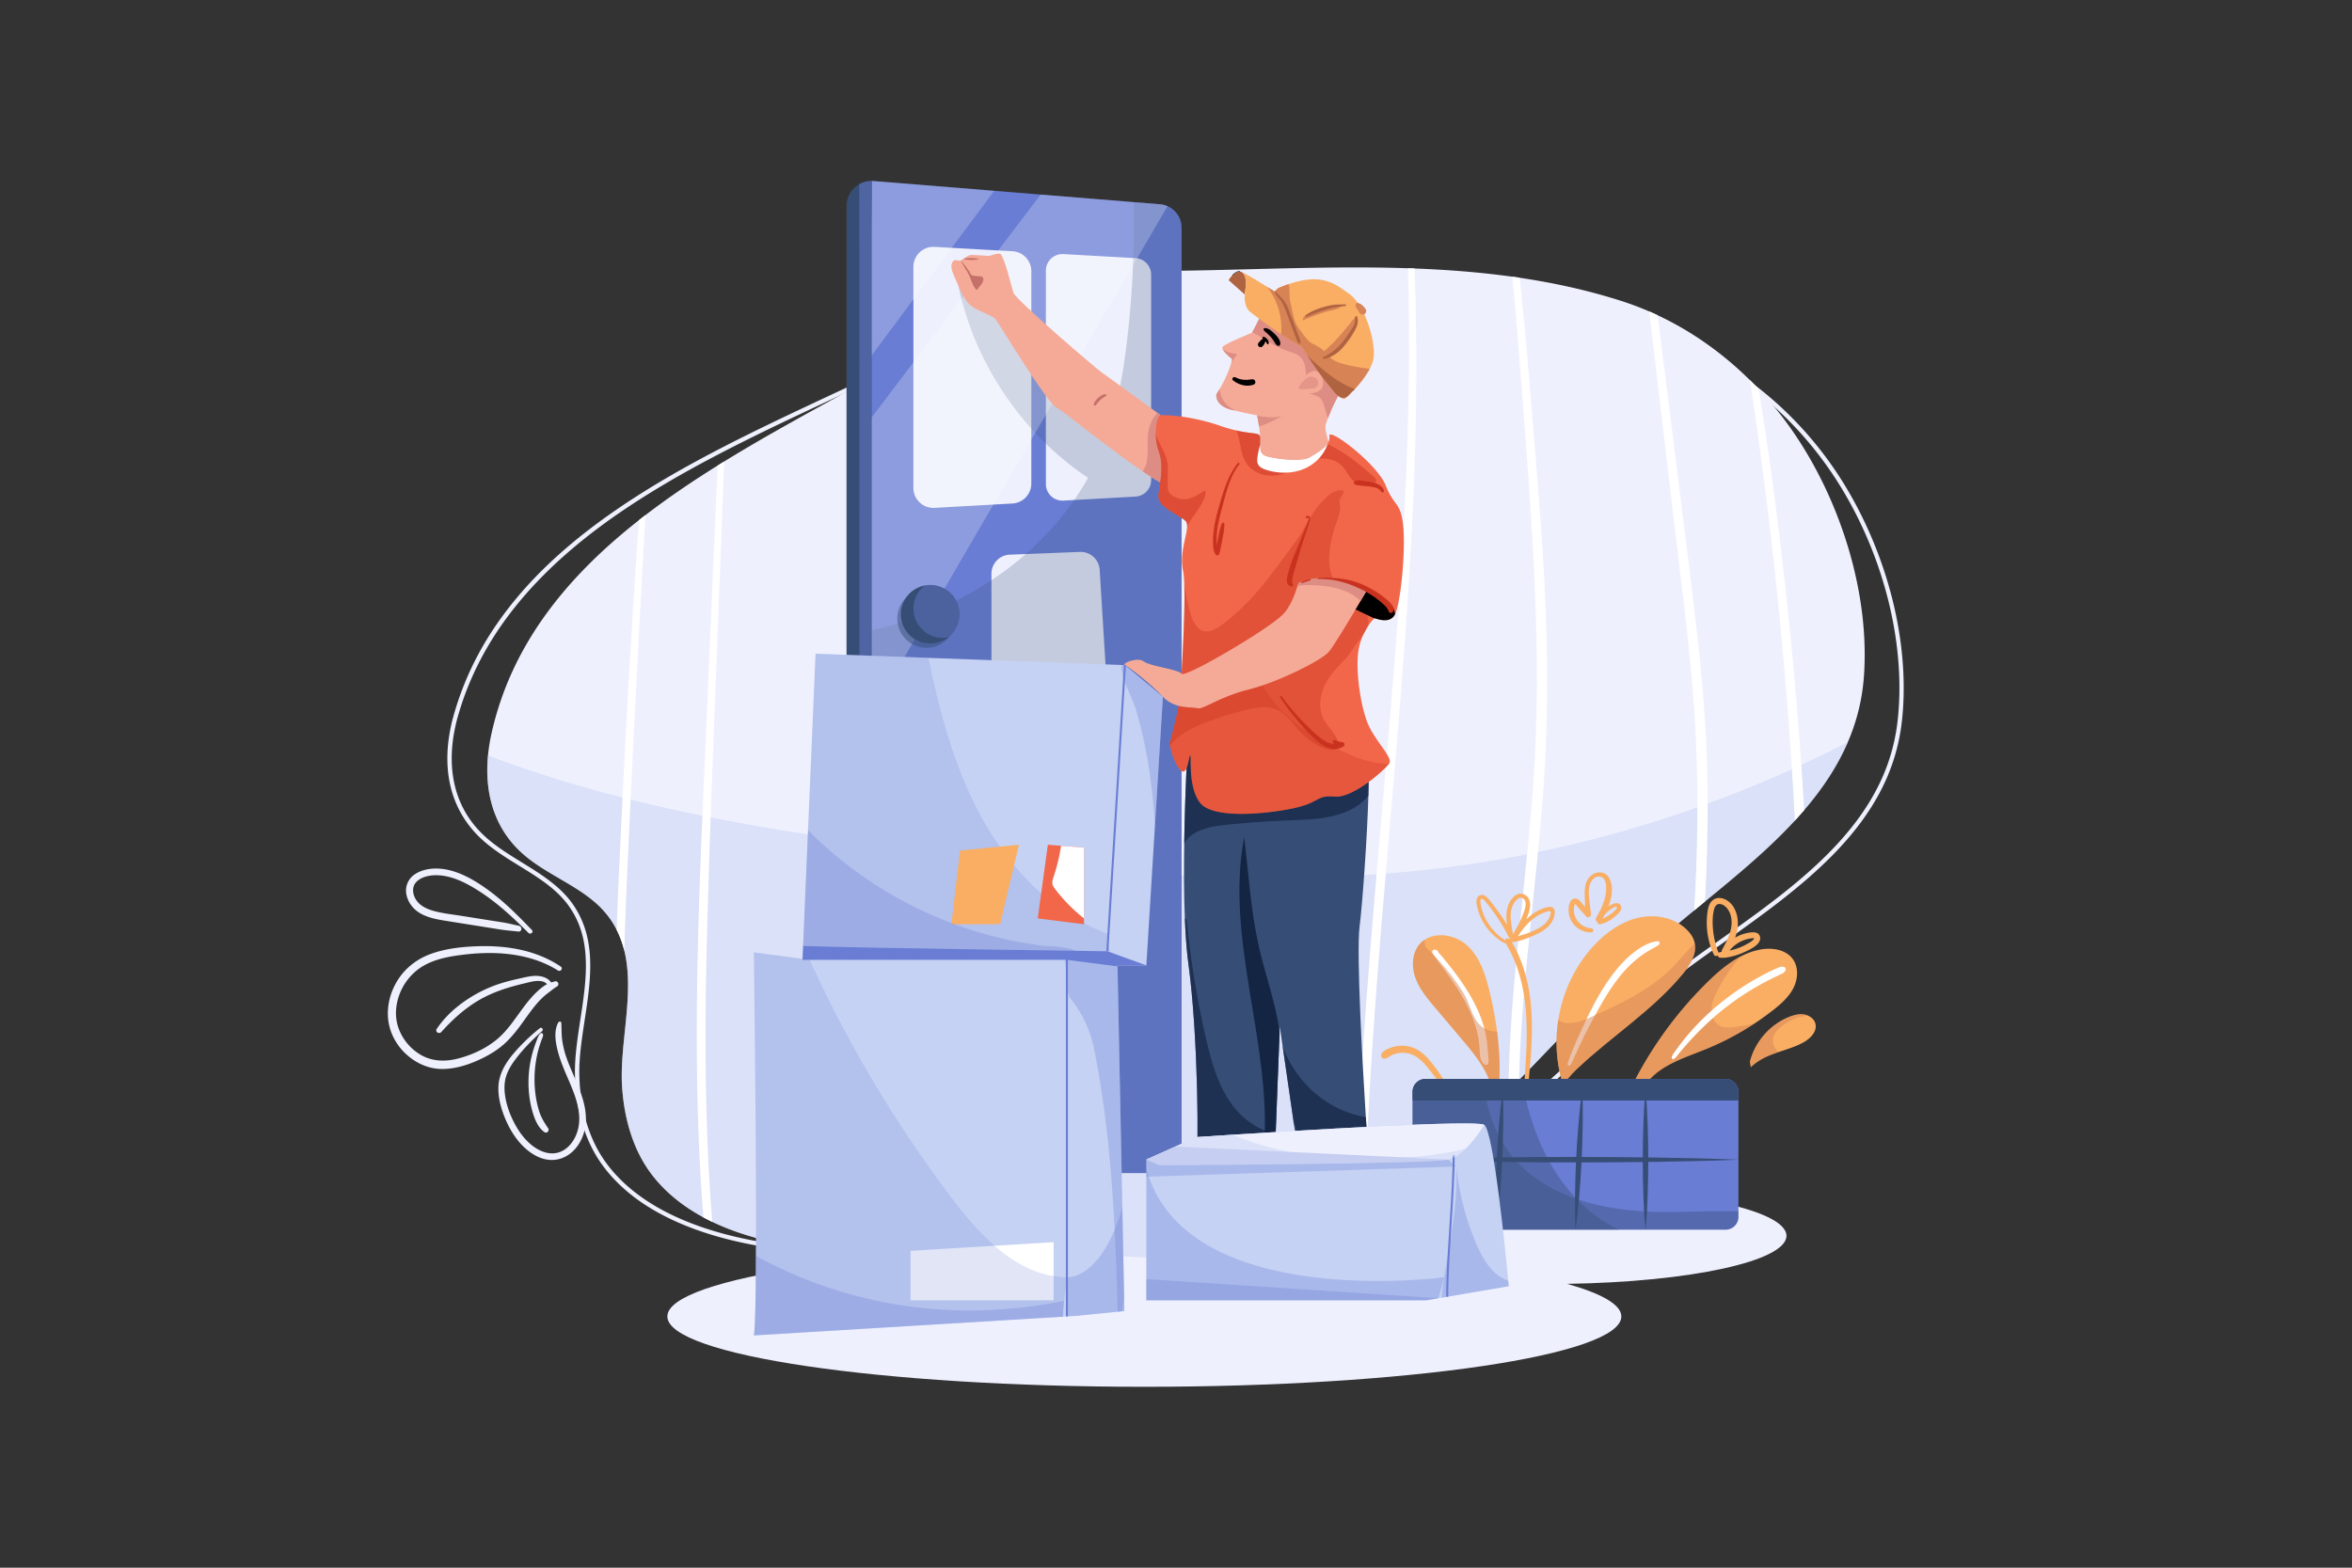 <svg xmlns="http://www.w3.org/2000/svg" viewBox="0 0 4680 3120"><rect x="0" y="0" width="4680" height="3120" fill="#333333" stroke="none"/><defs><style>.cls-1,.cls-5{fill:#fff;}.cls-1{opacity:0;}.cls-2{fill:#eef0fd;}.cls-3{opacity:0.5;}.cls-4{fill:#c5d2f4;}.cls-6{fill:#f9ae64;}.cls-7{fill:#d88355;}.cls-8{fill:#697dd4;}.cls-9{opacity:0.4;}.cls-10{fill:#364d76;}.cls-11{opacity:0.23;}.cls-12{opacity:0.24;}.cls-13{opacity:0.49;}.cls-14{opacity:0.43;}.cls-15{opacity:0.48;}.cls-16{fill:#f5aa97;}.cls-17{opacity:0.7;}.cls-18{fill:#142543;}.cls-19{fill:#dd8d83;}.cls-20{fill:#af6341;}.cls-21{fill:#f2674a;}.cls-22{fill:#c9321f;}.cls-23{opacity:0.3;}.cls-24{fill:#c6706a;}.cls-25{opacity:0.68;}.cls-26{opacity:0.2;}</style></defs><title>05</title><g id="_05" data-name="05"><rect id="_05-2" data-name="05" class="cls-1" width="4680" height="3120"/><path class="cls-2" d="M1058.44,1851c-28.4-29.65-57.71-59.08-91.36-82.83-27.68-19.54-60.21-37.9-94.88-39.51-16-.75-33,2.23-46.6,11.23a38.89,38.89,0,0,0-16.8,40.94c3.25,15.58,13.59,28.81,27.26,36.72,17.09,9.89,36.7,12.78,55.91,15.84l69.16,11,34.13,5.45c11.94,1.9,24.06,2.75,36.09,4.13,7.52.86,8.22-10,1.09-11.49-9.52-1.94-19-4.51-28.59-6.16-9.26-1.59-18.57-2.95-27.85-4.42l-56.59-9c-18-2.86-36.58-4.77-54.26-9.39-14.56-3.81-29.47-10.07-37.67-23.42-6.45-10.5-8.36-24.59.48-34.33,9.62-10.59,26.56-14,40.27-13.89,31.07.25,60.33,15.73,85.82,32.13,36,23.14,67.24,52.49,97.42,82.59,4,4,11-1.42,7-5.62Z"/><path class="cls-2" d="M1115.84,1923.73C1066,1890,1005.08,1880.83,946,1883.36c-30,1.28-60.86,4.87-89.22,15.28-26.55,9.74-49.52,27.18-64.84,51.09-14.64,22.85-22.11,50-19.75,77.12,2.28,26.11,15,51,33.8,69.13,19.1,18.41,44.2,30.74,71,31.45,30.84.81,62.36-10.5,89.35-24.66,14.22-7.46,27.78-16.42,39.5-27.43,10.79-10.13,20.15-21.64,29-33.48,17.16-23,32.72-48.74,56.19-66,5.59-4.13,10.8-8.76,16.81-12.3,2.42-1.42,3.88-3.8,3-6.65-.72-2.39-3.51-4.68-6.18-3.91-6.54,1.89-13.75,3.86-19.53,7.55a111.65,111.65,0,0,0-15.85,12.49c-10.29,9.58-19.23,20.47-27.63,31.71C1025,2027,1010,2051.1,988.31,2068.94c-22.31,18.37-50.48,31.22-78.45,38.17-25.11,6.24-50.86,5.29-73.47-8.26a101.1,101.1,0,0,1-43.88-54.08c-7.77-23-5.17-48.4,4.26-70.47,9.53-22.34,26.54-41.68,47.92-53.35,25.33-13.81,54.1-18.34,82.41-21.51,55.25-6.21,113.92-2.94,164.65,21.71a193.56,193.56,0,0,1,18.5,10.34c5.17,3.24,10.73-4.29,5.59-7.76Z"/><path class="cls-2" d="M1074.15,2046.3a369,369,0,0,0-54.36,52.9c-14.89,18-26.77,38.78-28,62.61-1.09,21.88,5.13,44.32,13.45,64.36,8.46,20.35,20.39,40.2,36.26,55.63,14.14,13.77,32.11,25.13,52.27,26.59,19.29,1.4,37-6.78,49.9-20.94s20.3-33.64,21.84-52.69c1.75-21.6-3.87-43.25-11.23-63.36-8.36-22.82-19.57-44.5-27.45-67.5a182.29,182.29,0,0,1-8.1-33.37c-1.62-11.48-1.18-23.19-1.82-34.75-.21-3.63-4.94-3.09-6.22-.61-9,17.34-5.45,38.92-.72,57.11,5.07,19.49,13.1,37.92,21.06,56.36,14.93,34.62,30.91,74,14.93,111.11-6.51,15.12-18.4,29-34.59,33.86-17.39,5.21-35.28-1.35-49.42-11.57-15.81-11.43-27.91-27.43-37.18-44.45-10-18.45-17.46-38.9-20.1-59.81-1.45-11.44-1.24-23.28,2-34.4,3.56-12.05,10-22.91,17.4-33,15.82-21.48,34.73-40.65,54.63-58.34,3.55-3.15-.89-8.75-4.64-5.77Z"/><path class="cls-2" d="M1075.25,2056.84c-4.48,4.37-6.49,11.68-8.7,17.43q-3.57,9.26-6.3,18.8a220.11,220.11,0,0,0-7.63,39.56c-2.52,26.77-.48,54.64,7.14,80.48,4.3,14.59,10.61,30.82,23.42,39.92,5.17,3.67,10.8-2.89,7.4-7.81-7.4-10.7-13.77-21.12-17.76-33.62a201.1,201.1,0,0,1-7.69-36.83,229.42,229.42,0,0,1,3.52-74.51c1.44-6.78,3.25-13.49,5.35-20.1q1.66-5.25,3.6-10.42c1.22-3.25,2.94-6.45,3.1-10,.12-2.62-3.24-5.09-5.45-2.94Z"/><path class="cls-2" d="M1099.36,1960.06c-6.85-15.77-25.1-19.2-40.52-17.53-9,1-17.95,3.34-26.77,5.28-9.54,2.1-19,4.38-28.4,7.11a266.2,266.2,0,0,0-93.36,48.37,204.74,204.74,0,0,0-41.15,44.12c-4.07,6,4.3,11.63,9,6.44,21.23-23.71,45.2-45.61,72.59-62,29-17.38,60.59-27.15,93.32-34.9,14.61-3.46,39-11.26,47.7,6.5,2.37,4.82,9.79,1.56,7.64-3.39Z"/><path class="cls-2" d="M3118.23,2555.09c68.92,19.4,107.91,41.48,107.91,64.9,0,77.33-424.92,140-949.11,140s-949.12-62.68-949.12-140,424.94-140,949.12-140c127.09,0,248.33,3.68,359.11,10.37-16.18-9.67-25-20-25-30.84,0-52.93,211.22-95.85,471.77-95.85s471.77,42.92,471.77,95.85C3554.72,2510,3362.3,2551.43,3118.23,2555.09Z"/><path class="cls-2" d="M3708.88,1345.5a401,401,0,0,1-32.21,131.74c-21.23,49.25-51.38,93.74-86.76,135q-9,10.49-18.43,20.72c-53.7,58.35-117.07,110.48-178.85,161.15q-10.82,8.87-21.54,17.68c-22.52,18.52-44.63,36.91-65.81,55.41-100.18,87.58-189.36,187.05-282.61,282q-10.46,10.64-21,21.19c-45.93,46.07-93.11,90.77-143.3,132.18q-70.5,58.18-143.31,98.71c-6.17,3.43-12.37,6.79-18.57,10a787.5,787.5,0,0,1-162.36,63.76c-109.2,29.36-225.11,35.07-351.42,20.1q-15.42-1.83-30.76-3.4c-120.24-12.34-236.56-12.95-359.28-4.06-112.81,8.17-260.92-1.06-375.42-56q-9-4.32-17.74-9c-40.5-21.86-76-50-103.21-85.89-18.11-23.89-31.43-50.85-40.81-79.32-10-30.34-15.53-62.41-17.65-94.3-2.14-32.43,1-66.9,4.56-101.86a0,0,0,0,1,0,0c5.85-57.31,12.9-115.95-.1-169.18a191.34,191.34,0,0,0-15.29-41.73,177,177,0,0,0-17.87-28.2c-43.72-56.52-119.59-77.52-172.15-125.93-55.93-51.53-72.72-121.64-66-192.74a357,357,0,0,1,7.1-44.25c40.18-179.4,152.95-313.69,293.18-424q6.57-5.18,13.22-10.27c45.61-35,93.9-67.59,143.4-98.48q6.42-4,12.89-8c129.38-79.69,266-148.25,383.33-218.09,134.9-80.27,295.32-161.27,456.59-161.17,171.16.1,347-11.11,520.87-5.42,4.36.15,8.7.3,13,.47,65.27,2.46,130.24,7.41,194.57,16.35q7.35,1,14.69,2.11c67.8,10.06,134.84,24.7,200.73,45.65a606.77,606.77,0,0,1,56.95,21.33q8.39,3.63,16.64,7.5c68.24,32,130.16,76.15,183.7,129.14q9,8.87,17.63,18.08a722.81,722.81,0,0,1,80.12,102.36C3666.11,1010.3,3720.15,1185.76,3708.88,1345.5Z"/><path class="cls-2" d="M2308.85,2535.22c-58.57,0-119.52-5.07-183.63-15.2-10.4-1.65-21.2-3.27-32.09-4.83-120.67-17.23-243.81-24-376.42-20.81-66.63,1.63-134.77-2.91-197.06-13.12-76-12.45-142.15-32.91-196.74-60.81-6.27-3.21-12.47-6.55-18.41-9.95-44.42-25.36-80-56.26-105.89-91.82-17.37-23.89-30.81-51.63-40-82.43-8.77-29.44-13.65-61.79-14.52-96.14-.8-32.44,4-66.78,9.33-102.06l.1-1.65.17-.15,1.12-7.31c8.19-53.29,16.65-108.4,6.11-158.65a179.83,179.83,0,0,0-13.88-41.44,172.79,172.79,0,0,0-17.09-28.31c-24.24-32.67-60.77-55.18-96.11-77-27.26-16.8-55.45-34.17-78.61-56.35-52.19-50-73.62-119-62-199.32a343.87,343.87,0,0,1,9.54-44.42c24.07-85.09,65.27-161.68,125.95-234.15,52.67-62.91,118.91-121.18,202.49-178.13,4.82-3.29,9.66-6.55,14.38-9.68,46-30.5,96.76-60.55,155.32-91.88q6.93-3.71,13.92-7.39C1493,861,1573.37,823.41,1651.07,787c62-29,120.57-56.47,176.13-84.74,57.18-29.09,143.74-71.17,234.91-100.66,92.95-30.07,176-43,253.87-39.46,71.68,3.23,145.64,4.72,217.16,6.17,108.41,2.19,220.52,4.45,330.22,12.76,4.58.36,9.14.71,13.71,1.09,74.59,6,141.32,14.33,204,25.47,5.43,1,10.46,1.88,15.38,2.81,75.46,14.1,144,32.14,209.39,55.15,20,7,39.94,15.16,59.24,24.13,5.69,2.64,11.49,5.44,17.25,8.32,69.43,34.71,132.79,81.29,188.32,138.44,6,6.2,12,12.59,17.82,19a734.66,734.66,0,0,1,80.05,106.62c43,69.67,76.5,149.27,96.82,230.17,21.29,84.8,27.73,170.13,18.6,246.79a391.93,391.93,0,0,1-40.12,131.53c-22.94,45.18-55,88.32-97.87,131.88-6.56,6.65-13.42,13.36-20.39,19.94-59.85,56.59-128.78,105.61-195.44,153l-5,3.55q-9.24,6.55-18.4,13.09c-21.78,15.54-47.31,33.88-71.48,52.21-79.26,60.16-154,128.05-226.24,193.7-27.05,24.57-55,50-82.84,74.64-8.29,7.34-15.81,13.95-23,20.21-58.64,51.17-108.43,91.08-156.69,125.61-50.92,36.44-103.25,67.49-155.54,92.29-7.11,3.37-13.67,6.38-20.05,9.2a862.86,862.86,0,0,1-174.19,56.38C2436.39,2528.92,2374.11,2535.22,2308.85,2535.22Zm-529.06-50.12c109.36,0,212.81,7.15,314.55,21.67,10.93,1.57,21.77,3.19,32.21,4.85,134.49,21.25,255,20.07,368.41-3.62a854.76,854.76,0,0,0,172.48-55.83c6.32-2.8,12.82-5.78,19.86-9.11,51.83-24.59,103.72-55.38,154.24-91.53,48-34.36,97.61-74.11,156-125.1,7.16-6.25,14.67-12.84,22.94-20.17,27.78-24.61,55.73-50,82.76-74.57,72.4-65.77,147.26-133.78,226.82-194.17,24.26-18.4,49.85-36.79,71.68-52.36l18.41-13.11,5-3.55c66.42-47.22,135.11-96.06,194.53-152.25,6.9-6.51,13.68-13.15,20.17-19.73,42.29-42.93,73.81-85.37,96.35-129.77a383.21,383.21,0,0,0,39.25-128.68h0c17.91-150.39-24.78-326.65-114.2-471.48a725.55,725.55,0,0,0-79.13-105.39c-5.72-6.33-11.64-12.65-17.6-18.77C3509.69,786,3447.1,740,3378.53,705.67c-5.69-2.85-11.42-5.61-17-8.22-19.06-8.85-38.73-16.87-58.48-23.82-65-22.87-133.11-40.8-208.14-54.81-4.9-.93-9.89-1.84-15.29-2.79-62.42-11.1-128.88-19.4-203.21-25.38l-13.67-1.08C2753.25,581.28,2641.26,579,2533,576.83c-71.58-1.45-145.58-2.94-217.37-6.18-171.71-7.73-349.14,70.33-484.55,139.21-55.68,28.33-114.3,55.79-176.37,84.86-77.62,36.35-157.88,73.94-235.83,115.07q-7,3.66-13.87,7.36c-58.32,31.2-108.9,61.12-154.63,91.47-4.69,3.11-9.5,6.34-14.29,9.61-174.84,119.15-281.17,252.47-325,407.58a338.65,338.65,0,0,0-9.31,43.32c-7.84,54.07-3.88,131.26,59.45,192,22.5,21.55,50.3,38.69,77.19,55.25,36,22.2,73.26,45.15,98.47,79.13a182.15,182.15,0,0,1,17.93,29.71,191.34,191.34,0,0,1,14.53,43.37c10.86,51.76,2.28,107.64-6,161.69l-1,6.85h0l-.31,2c-5.33,35-10.06,69-9.27,100.8.85,33.6,5.62,65.2,14.17,93.92,8.88,29.88,21.9,56.75,38.69,79.86,25.13,34.58,59.87,64.67,103.24,89.44,5.83,3.33,11.9,6.61,18.06,9.76,139,71.06,318.86,74.73,389.73,73Q1748.49,2485.1,1779.79,2485.1Z"/><g class="cls-3"><path class="cls-4" d="M3676.67,1477.24c-21.23,49.25-51.38,93.74-86.76,135q-9,10.49-18.43,20.72c-53.7,58.35-117.07,110.48-178.85,161.15q-10.82,8.87-21.54,17.68c-22.52,18.52-44.63,36.91-65.81,55.41-100.18,87.58-189.36,187.05-282.61,282q-10.46,10.64-21,21.19c-45.93,46.07-93.11,90.77-143.3,132.18q-70.5,58.18-143.31,98.71c-6.17,3.43-12.37,6.79-18.57,10a787.5,787.5,0,0,1-162.36,63.76c-109.2,29.36-225.11,35.07-351.42,20.1q-15.42-1.83-30.76-3.4c-120.24-12.34-236.56-12.95-359.28-4.06-112.81,8.17-260.92-1.06-375.42-56q-9-4.32-17.74-9c-40.5-21.86-76-50-103.21-85.89-18.11-23.89-31.43-50.85-40.81-79.32-10-30.34-15.53-62.41-17.65-94.3-2.14-32.43,1-66.9,4.56-101.86a0,0,0,0,1,0,0c5.85-57.31,12.9-115.95-.1-169.18a191.34,191.34,0,0,0-15.29-41.73,177,177,0,0,0-17.87-28.2c-43.72-56.52-119.59-77.52-172.15-125.93-55.93-51.53-72.72-121.64-66-192.74,284.3,108,588.14,154.27,890.08,191.85,321.64,40,647.16,71,969.44,36.49C3125.13,1700.35,3413.35,1612.89,3676.67,1477.24Z"/></g><path class="cls-5" d="M1284.55,1025q-.57,9.63-1.12,19.29-17.49,304.05-31.46,608.27c-3.6,79.83-7.62,159.7-9.64,239.61a191.34,191.34,0,0,0-15.29-41.73c2.6-77.32,6.54-154.61,10.2-231.85q7.21-152.92,16.25-305.74,8.07-138.84,17.84-277.58Q1277.9,1030.09,1284.55,1025Z"/><path class="cls-5" d="M1407.06,1851c-3.72,137.83-4.8,275.8.41,413.6,2.12,55.79,5.29,111.55,9.81,167.19q-9-4.32-17.74-9c-5.45-67.9-8.93-135.94-10.93-204-8.14-277,7.58-554.31,19.27-831q9.72-230.61,20.07-461.2,6.43-4,12.89-8-1.68,47.1-3.41,94.19C1427.17,1292.11,1414.59,1571.51,1407.06,1851Z"/><path class="cls-5" d="M2817.55,816.68c-2.42,150.68-10.8,301.18-21.62,451.46-10.9,151.48-24.24,302.76-37.14,454.08-12.85,150.58-25.09,301.24-33.66,452.13-4.29,75.35-7.85,150.74-10,226.17,0,.26,0,.53,0,.8-6.17,3.43-12.37,6.79-18.57,10,2.31-97.94,7.4-195.86,13.56-293.53,9.52-150.87,22.33-301.5,35.35-452.09,13.08-151.3,26.65-302.55,37.24-454,10.51-150.26,18.36-300.79,20.51-451.42q1.62-113.22-1.54-226.41,6.53.23,13,.47C2818.34,628.39,2819.06,722.56,2817.55,816.68Z"/><path class="cls-5" d="M3068.11,1610.68c-10.92,131.38-27.71,262.2-37.84,393.66-3.72,48.23-6.48,96.54-7.6,144.89q-10.46,10.65-21,21.2c.63-69.89,4.85-139.73,10.84-209.34,11.33-131.37,28.19-262.22,37.81-393.74,9.64-131.86,9.42-264.08,3.7-396.13-5.78-133.74-16-267.31-26.27-400.77-5.14-66.48-10.41-133-16.57-199.38q-.95-10.2-2-20.4,7.35,1,14.69,2.12,2,19.11,4,38.2c7.76,74.34,13.72,148.86,19.87,223.35,11,133.57,22.7,267.08,27.89,401C3080.81,1347.3,3079.06,1479.08,3068.11,1610.68Z"/><path class="cls-5" d="M3393.73,1772.2c-.35,7.3-.73,14.62-1.1,21.92q-10.82,8.87-21.54,17.68,2.44-42.79,4.07-85.61c4.31-115.66,2.82-231.35-6.52-346.74-9.46-116.77-24.9-233-38.63-349.25Q3305.79,825,3281.62,619.77q8.39,3.63,16.64,7.5,6.25,49.41,12.46,98.85c14.64,116.67,29.49,233.33,43.87,350,14.17,115,29.18,230,37.25,345.7C3400,1538.51,3399.32,1655.44,3393.73,1772.2Z"/><path class="cls-5" d="M3589.91,1612.24q-9,10.5-18.43,20.73-15.3-290-49.29-578.68Q3504.54,905,3482,756.4q9,8.88,17.63,18.09c.78,4.8,1.56,9.62,2.33,14.43,16,99.1,29.2,198.71,41.16,298.38q18.12,150.75,31,302.08Q3583.45,1500.69,3589.91,1612.24Z"/><path class="cls-6" d="M3041.65,2152.42c7.15-76.43,13.82-156-11.65-230a277,277,0,0,0-11.38-28q-3.06-6.49-6.57-12.75c-2.53-4.53-4.86-9.5-8.92-12.86-3.61-3-9.31-.25-8.08,4.71,1,4.1,3.28,7.42,5.32,11.07,2.2,3.93,4.27,7.93,6.26,12a243.44,243.44,0,0,1,10.4,24.18,318.09,318.09,0,0,1,13.76,50.65c7.11,37.46,7.85,75.89,6.5,113.88-.8,22.39-2.36,44.75-3.87,67.09-.37,5.33,7.74,5.21,8.23,0Z"/><path class="cls-6" d="M3568.66,1966.13c-9.11,18-24.74,31.84-40.65,44.3q-18.08,14.14-37.29,26.77a559,559,0,0,1-98,51.4c-44.83,18.08-95.84,33.28-121.34,74.34l-32.12,15a776.69,776.69,0,0,1,159.19-224.15c19.45-19,40.82-37.5,64.73-50a138.62,138.62,0,0,1,40.94-14.28c22.83-3.92,49.42.42,63.1,19.11C3579.11,1924.85,3577.77,1948.09,3568.66,1966.13Z"/><g class="cls-3"><path class="cls-7" d="M3490.72,2037.2a559,559,0,0,1-98,51.4c-44.83,18.08-95.84,33.28-121.34,74.34l-32.12,15a776.69,776.69,0,0,1,159.19-224.15c19.45-19,40.82-37.5,64.73-50a335.82,335.82,0,0,0-46.37,68.82c-5.9,11.65-11.22,24.08-11.33,37.14s6.13,26.94,18,32.4c8.31,3.83,17.93,3.07,27,2Q3470.73,2041.57,3490.72,2037.2Z"/></g><path class="cls-6" d="M3106.09,2168.16l-4.18,34.77C3098.89,2191,3101,2179.23,3106.09,2168.16Z"/><path class="cls-6" d="M3348.29,1938.44c-60.39,72.94-142.45,124.32-211.08,189.56-12.08,11.49-24.28,25.22-31.12,40.16l2-16.26c-11.71-39.5-13.9-81.49-7.46-122.15,8.66-54.72,32.94-107,70.66-147.67,23.6-25.4,52.83-46.78,86.49-55.09s72.07-1.87,97.31,21.9c7.64,7.19,14.06,16,16.63,26.21.18.72.34,1.43.48,2.15C3376.52,1899.2,3362.74,1921,3348.29,1938.44Z"/><path class="cls-5" d="M3125.26,2119.28c10-20.21,18.78-41,28.93-61.19q14.78-29.33,31.08-57.88c17.81-31.21,38.09-61.91,65.23-85.85a203.69,203.69,0,0,1,23.82-18.29c8.52-5.53,17.75-9.79,26.13-15.53,2.91-2,2.24-7.73-2-7.33-18.19,1.71-35.67,12.94-49.7,24.07-14.65,11.63-27.26,25.69-38.63,40.48-25,32.56-43.78,69.67-60.9,106.84-10.83,23.49-22,47.53-29.93,72.17-1.11,3.47,4.31,5.85,6,2.51Z"/><g class="cls-3"><path class="cls-7" d="M3348.29,1938.44c-60.39,72.94-142.45,124.32-211.08,189.56-12.08,11.49-24.28,25.22-31.12,40.16l2-16.26c-11.71-39.5-13.9-81.49-7.46-122.15,15.19,12.09,41.12,5.07,60.44-3.55,59.77-26.66,121.08-54.37,166.83-101.17,14.7-15,29-32.57,44.3-47.78C3376.52,1899.2,3362.74,1921,3348.29,1938.44Z"/></g><path class="cls-6" d="M2980.05,2194c-.26,2.18-.54,4.35-.84,6.53l-2.26-5.69-6.2-15.56c-4.71-42.07-33.23-77.07-60.57-109.4l-54.5-64.46c-15.35-18.16-31-36.82-39.09-59.18s-7.15-49.54,8.5-67.44a48.17,48.17,0,0,1,9.76-8.52c24-15.87,60.63-9.59,83.16,10.24,25.86,22.76,37.29,57.5,45.5,91a731.16,731.16,0,0,1,15.33,81.5C2984.84,2099.85,2985.84,2147.25,2980.05,2194Z"/><path class="cls-5" d="M2860.79,1902c4.19-5.14,0-12.51-6.65-12-3.17.27-5.66,3.57-3.79,6.61,4.25,6.92,8.58,13.4,13.51,19.92,5.07,6.7,10.1,13.44,15,20.28,9.59,13.48,19.06,27,27.59,41.21,16.46,27.37,29.87,56.82,35.35,88.47,1.54,8.89,2,17.8,2.59,26.79.62,9.45,1.44,20.09,10.24,25.6,2.34,1.46,6.19.15,6.72-2.73,1.49-8.16-.44-16.34-1-24.53-.56-8.53-1.28-17-2.65-25.43a214.93,214.93,0,0,0-13.2-46.23c-12.48-30.78-30.45-59-50.49-85.43-5.61-7.37-11.41-14.61-17.24-21.8q-4.59-5.67-9.25-11.29c-3.16-3.8-6.75-6.76-10.27-10.15l-1.93,7.34c0-.59.11-.18.38,1.21-.1,2.44,3.44,4.14,5.1,2.11Z"/><g class="cls-3"><path class="cls-7" d="M2980.05,2194c-1,.3-2.07.58-3.1.84l-6.2-15.56c-4.71-42.07-33.23-77.07-60.57-109.4l-54.5-64.46c-15.35-18.16-31-36.82-39.09-59.18s-7.15-49.54,8.5-67.44a48.17,48.17,0,0,1,9.76-8.52l.79,13.84a466.83,466.83,0,0,1,75.58,90.84c17.73,27.81,18.74,70.2,57.77,77.25a49.33,49.33,0,0,0,9.85.76C2984.84,2099.85,2985.84,2147.25,2980.05,2194Z"/></g><path class="cls-6" d="M3590,2073.66c-15.86,9.16-33.63,14.29-51.05,20.18-12.09,4.08-24,8.53-35,14.94a111.12,111.12,0,0,0-20.16,15l-1.78-10.66c10-39.93,40.08-74.29,78.37-89.39,9.43-3.72,19.67-6.35,29.67-4.7a31.31,31.31,0,0,1,7.47,2.23c7,3.09,12.84,8.71,14.75,16C3616.15,2052.1,3603.28,2066,3590,2073.66Z"/><path class="cls-6" d="M2879.66,2164.65a4.08,4.08,0,0,1-6.06,3.48c-3.42-1.77-4.89-5.32-6.92-8.46q-2.88-4.46-5.91-8.8c-.83-1.19-1.66-2.37-2.51-3.54-3.33-4.63-6.78-9.18-10.31-13.66-7.41-9.42-15.32-19.48-24.86-27q-1.65-1.3-3.36-2.49a50.13,50.13,0,0,0-33.18-8.75,51.14,51.14,0,0,0-16.38,4.21,29.43,29.43,0,0,0-3.34,1.79c-4.15,2.5-8.42,5.71-13.11,5.43-4-.24-6-3.4-5.45-7.16,1-6.81,9.53-10.66,15.11-13.09a66.7,66.7,0,0,1,20.31-5.14,63,63,0,0,1,39.27,9.2,94.15,94.15,0,0,1,20.11,17.86c4.29,4.86,8.28,10,12.16,15.06q7.5,9.8,14,20.26c.72,1.15,1.44,2.31,2.14,3.47q2.16,3.54,4.21,7.12C2877.49,2157.72,2879.85,2160.76,2879.66,2164.65Z"/><path class="cls-8" d="M3459.1,2172.78v249a25.45,25.45,0,0,1-25.45,25.45H2836.26a25.45,25.45,0,0,1-25.45-25.45v-249a25.45,25.45,0,0,1,25.45-25.45h597.39A25.45,25.45,0,0,1,3459.1,2172.78Z"/><g class="cls-9"><path class="cls-10" d="M3459.1,2410.84v11a25.45,25.45,0,0,1-25.45,25.45H2836.26a25.45,25.45,0,0,1-25.45-25.45v-249a25.45,25.45,0,0,1,25.45-25.45h117.38c2.13,75.29,40.43,273.63,386.14,264.51C3384.15,2410.67,3423.75,2410.4,3459.1,2410.84Z"/></g><g class="cls-9"><path class="cls-10" d="M3221.36,2447.28h-385.1a25.45,25.45,0,0,1-25.45-25.45v-249a25.45,25.45,0,0,1,25.45-25.45h191c2.72,14.38,5.81,28.69,9.36,42.86,9.75,39,22.95,77,41.43,112.52,1.74,3.38,3.55,6.74,5.4,10.07l.33.58a355.29,355.29,0,0,0,50.21,69.27q3.7,4,7.54,7.8C3164.83,2413.82,3191.64,2433.44,3221.36,2447.28Z"/></g><path class="cls-10" d="M3459.1,2172.78v17.41H2810.81v-17.41a25.45,25.45,0,0,1,25.45-25.45h597.39A25.45,25.45,0,0,1,3459.1,2172.78Z"/><path class="cls-10" d="M3274.25,2168.76c2.27,23.21,3.44,46.42,4.29,69.63s1.18,46.42,1.18,69.63-.36,46.42-1.16,69.63-2,46.42-4.31,69.63c-2.27-23.21-3.45-46.42-4.3-69.63s-1.17-46.42-1.16-69.63.38-46.42,1.18-69.63S3272,2192,3274.25,2168.76Z"/><path class="cls-10" d="M3148.35,2168.76c1.14,23.32,1.2,46.58.93,69.83s-1.06,46.48-2.17,69.69-2.59,46.41-4.51,69.58-4.25,46.32-7.65,69.42c-1.15-23.32-1.22-46.58-.94-69.84s1-46.47,2.18-69.68,2.61-46.41,4.53-69.58S3145,2191.86,3148.35,2168.76Z"/><path class="cls-10" d="M2990.3,2168.76c1.14,23.32,1.2,46.58.93,69.83s-1.06,46.48-2.17,69.69-2.6,46.4-4.51,69.58-4.26,46.32-7.65,69.42c-1.16-23.32-1.22-46.59-1-69.84s1.06-46.47,2.19-69.68,2.61-46.41,4.53-69.58S2986.92,2191.86,2990.3,2168.76Z"/><path class="cls-10" d="M2810.81,2308c54-2.26,108.05-3.45,162.07-4.25s108-1.23,162.07-1.22,108.05.41,162.08,1.2,108,2,162.07,4.27c-54,2.28-108,3.47-162.07,4.27s-108.05,1.23-162.08,1.2-108-.42-162.07-1.22S2864.84,2310.28,2810.81,2308Z"/><path class="cls-5" d="M3330.69,2107.55c3.9-2.33,6.25-6.07,9.06-9.57q4.42-5.49,9-10.85,9.14-10.73,18.77-21c12.64-13.58,26-26.62,39.81-39a531.84,531.84,0,0,1,90.3-64.75q13.64-7.78,27.73-14.73c4.69-2.32,9.43-4.53,14.15-6.81,4.95-2.39,10.22-4,13-9a5.17,5.17,0,0,0-3-7.51c-5.15-1.39-8.9.56-13.59,2.56s-9.1,4-13.58,6.2q-12.69,6.2-25,13.08a500.22,500.22,0,0,0-48.37,30.7c-31.05,22.31-60,47.75-85.21,76.54q-10.27,11.74-19.73,24.14-4.74,6.22-9.28,12.58c-3.13,4.38-7.15,8.78-8.31,14.12-.54,2.46,2.05,4.76,4.38,3.37Z"/><path class="cls-6" d="M2996.15,1871.94c-25.9-15.68-45.43-43.29-50.09-73.43-.41-2.7-1.62-9.78,2.89-9.67,3.27.08,7,5.61,8.77,7.81q9.11,11,17.31,22.78a376.68,376.68,0,0,1,27.64,46.44c1.9,3.77,8.83,2.16,8.29-2.25-1.9-15.66-6.36-31.47-4.59-47.36a45.25,45.25,0,0,1,6.17-19c3.05-4.87,9.93-13,16.54-9.93,14,6.39,2.07,30.51-1.78,40-5.87,14.43-13.76,27.53-22.21,40.55l8.8,5.14c9.53-14.75,19.12-29.23,32.5-40.89a91.81,91.81,0,0,1,18.67-12.7,67.73,67.73,0,0,1,12.11-4.77c1.5-.43,3-.84,4.57-1.13,2.49-.48,2.73-1,3.54,1,1.07,2.63-1,8-2,10.58a36.28,36.28,0,0,1-6.84,10.89c-5.3,5.89-12.11,10.12-19.14,13.63a189.9,189.9,0,0,1-25,10.09c-8.51,2.83-17.27,4.74-25.69,7.83-3.74,1.37-3.56,7.8,1,7.46,16.5-1.23,33.08-8.06,48-14.88,13.48-6.15,27-14.61,33.82-28.32,2.87-5.77,5.15-13.11,3.93-19.61-1.28-6.83-7.18-8-13.18-6.86-14.38,2.78-27.51,10.57-38.54,20-14.2,12.12-25.69,27.63-36.66,42.62-3.87,5.3,4.95,10.37,8.8,5.14,8.6-11.7,15.36-25,21-38.35,5.19-12.34,12.87-28.62,8.7-42.21-3.51-11.46-15.72-17.87-26.48-11.47-11,6.5-16.85,19.86-18.73,32-2.64,17,1.49,33.91,3.7,50.72l8.3-2.25a377.66,377.66,0,0,0-26.6-44q-7.34-10.42-15.35-20.34c-4.35-5.39-9.14-13-16-15.37a10.44,10.44,0,0,0-13.71,6.89c-1.9,6.1,0,13.13,1.53,19.1a109.28,109.28,0,0,0,18,38,112.55,112.55,0,0,0,35.19,31.09c3.1,1.74,5.82-2.92,2.78-4.77Z"/><path class="cls-6" d="M3166.44,1847.66c-16.56-1.22-30.94-13.31-34.12-29.73a35.21,35.21,0,0,1-.18-12.37,15.69,15.69,0,0,1,1.48-5.13c1.2-2.09,1.29-1.27,2.57.43,6.11,8.1,13.5,15.51,20.16,23.18,3,3.47,9.69.78,9.34-3.87-1.26-16.52-5.09-33.39-4.13-50,.68-11.57,8.39-28.06,22.83-25.28,14.07,2.71,12.24,26.73,10.35,36.69-3,16.13-10.87,30.84-18.67,45.09-4.25,7.77,8.43,13.32,11.24,4.74,2.41-7.33,7.13-13.2,13-18.09a67.86,67.86,0,0,1,8.26-5.82c1.91-1.15,5.31-3.64,7.67-2.85,2.56.86.95,2.82-.25,4.31-8.78,10.93-23.33,17.94-35.53,24.2-3.73,1.92-1,7,2.69,6.37,11-2,20.34-7.09,28.92-14.27,5.7-4.76,17.95-14.45,12.81-23.07-5.57-9.33-17.55-2.74-23.94,1.63-8.86,6.07-16.4,14-23.95,21.61l9.66,7.45c7.33-13.75,14.67-27.92,18.37-43.16,3.27-13.42,4-30.07-3.2-42.48-5.9-10.24-17.74-13.58-28.44-9.12-11.76,4.9-17.84,16.12-19.47,28.29-1.11,8.22-.62,16.36-.33,24.61.33,9.72.47,19.45,1.13,29.15l9.33-3.86q-7.62-8.64-15.25-17.26c-3.73-4.24-7.76-10.65-14.1-10.74-11.88-.17-14,16.23-13.51,25a44.4,44.4,0,0,0,45.22,42.35c5.17-.11,5.06-7.58,0-8Z"/><path class="cls-6" d="M3419.53,1896.32a171.73,171.73,0,0,1-10.71-43.77c-1.38-14-1.74-29.58,2-43.2,1.5-5.4,4.61-10.5,10.87-10.23,6,.25,11.39,4.3,15,8.8,8.05,10,10,23.71,8.31,36.1-2.28,16.55-10.46,31.63-18.35,46.07-4.08,7.48,6.85,13.83,11.39,6.66a63.45,63.45,0,0,1,24.42-22.27,66.58,66.58,0,0,1,16.4-6,54.73,54.73,0,0,1,7.85-1.21c.8-.06,3.11-.58,3.73,0,.43.18.5.09.2-.27a3,3,0,0,1-.48,1.14c-2.64,4.82-8.84,7.72-13.43,10.34a117,117,0,0,1-17.36,8.18,134,134,0,0,1-18.34,5.31c-6.48,1.39-13.11,1.77-19.56,3.28s-4.28,10.11,1.45,10.75c8.61,1,17.92-1.15,26.24-3.31a135.38,135.38,0,0,0,23.3-8.51c10.24-4.79,34.24-15.66,29.3-30.86-2.43-7.5-10.57-8.33-17.25-7.65a78.23,78.23,0,0,0-22.85,5.85,82.85,82.85,0,0,0-35,28.57l11.39,6.66c8.77-15.79,17.11-32.29,19.35-50.44,1.93-15.57-1.08-32.54-10.83-45.15-9-11.62-27-20-39.62-8.61-5.54,5-7.83,12.58-8.95,19.71a152.37,152.37,0,0,0-1.85,27.32,148.8,148.8,0,0,0,14.22,60.57c2.38,5,11.11,1.45,9.09-3.83Z"/><g class="cls-3"><path class="cls-7" d="M3529.32,2061.75c-4.39,11.24.55,24.66,9.66,32.09-12.09,4.08-24,8.53-35,14.94a111.12,111.12,0,0,0-20.16,15l-1.78-10.66c10-39.93,40.08-74.29,78.37-89.39,9.43-3.72,19.67-6.35,29.67-4.7a31.31,31.31,0,0,1,7.47,2.23,104,104,0,0,0-53.72,22.44C3537.77,2048.65,3532.16,2054.49,3529.32,2061.75Z"/></g><path class="cls-8" d="M2351.14,453.33V2334.66H1717.68l7.58-899.41,1.51-178.92,3.54-419.94,1-124.87,3-351.52,243.92,19.74,92.48,7.49,184.9,15,52.25,4.23,1.14.11c.43,0,.87.09,1.3.15l.24,0,.72.11,1.3.22c.43.07.86.16,1.28.25l1,.22,1.17.29c.45.11.89.24,1.33.37l.54.16c.57.17,1.13.36,1.69.55,1.23.43,2.43.91,3.62,1.44A47.07,47.07,0,0,1,2351.14,453.33Z"/><path class="cls-2" d="M2014.59,1002.05l-155.09,8.7a39.75,39.75,0,0,1-42-39.68V531a39.76,39.76,0,0,1,42-39.69l155.09,8.7a39.75,39.75,0,0,1,37.53,39.69V962.37A39.75,39.75,0,0,1,2014.59,1002.05Z"/><path class="cls-2" d="M2259.43,988.32l-143.52,8a33,33,0,0,1-34.82-32.92V538.62a33,33,0,0,1,34.82-32.92l143.52,8.05a33,33,0,0,1,31.13,32.92V955.4A33,33,0,0,1,2259.43,988.32Z"/><path class="cls-2" d="M2009.2,1103.92l139.63-5.5a37.85,37.85,0,0,1,39.27,35.5l30.34,491.69a37.86,37.86,0,0,1-37.79,40.19h-170a37.86,37.86,0,0,1-37.86-37.86V1141.75A37.86,37.86,0,0,1,2009.2,1103.92Z"/><g class="cls-11"><path class="cls-10" d="M2351.14,453.33V2334.66H1717.68l9.09-1078.33c69.35-15.12,136.56-39.08,198.83-73.08,98.85-54,184.6-134.21,239.4-232.23-141-94.53-240.67-250.23-264.24-418.66,33.79,49.37,77.93,67.88,121.72,108.64l194.07,180.7c13.1-49,20.94-99.51,26.73-149.94a1970.38,1970.38,0,0,0,12.34-269.57l52.25,4.23A47.07,47.07,0,0,1,2351.14,453.33Z"/></g><g class="cls-12"><path class="cls-5" d="M2323.18,410.32l-60.54,103.77-8.18,14L2130.13,741.24l-49,84.06L2060,861.47,2052.12,875l-75.38,129.21-97.68,167.44L1852,1218l-31.6,54.16-86.1,147.59-9.06,15.53,1.51-178.92,3.54-419.94,4-5.3c25.78-34.13,53.9-71.34,83.2-110.08,31-41,63.32-83.69,95.56-126.25L1932.65,569c18-23.79,35.95-47.41,53.5-70.54,29.6-39,58.17-76.55,84.57-111.18l184.9,15,52.25,4.23,1.14.11c.43,0,.87.09,1.3.15l.24,0,.72.11,1.3.22c.43.07.86.16,1.28.25l1,.22,1.17.29c.45.11.89.24,1.33.37l.54.16c.57.17,1.13.36,1.69.55C2320.79,409.31,2322,409.79,2323.18,410.32Z"/><polygon class="cls-5" points="1978.24 379.74 1731.36 711.52 1734.32 360 1978.24 379.74"/></g><path class="cls-10" d="M1907,1237.5a58.21,58.21,0,1,1-41.16-71.25A57.9,57.9,0,0,1,1907,1237.5Z"/><g class="cls-13"><path class="cls-10" d="M1899.91,1246.13a58.21,58.21,0,1,1-41.16-71.25A57.9,57.9,0,0,1,1899.91,1246.13Z"/></g><g class="cls-14"><path class="cls-8" d="M1907,1237.5a57.9,57.9,0,0,1-20.63,31,58.2,58.2,0,0,1-46.18-103.27A58.21,58.21,0,0,1,1907,1237.5Z"/></g><path class="cls-10" d="M1734.32,360V2334.66H1684.4V409.92A49.89,49.89,0,0,1,1734.32,360Z"/><g class="cls-15"><path class="cls-8" d="M1734.32,360V2334.66h-24.93c.2-264.79,1.28-1743.15.26-1968.15A49.7,49.7,0,0,1,1734.32,360Z"/></g><path class="cls-16" d="M2308.54,959.94c-9.91-5.41-21.73-12.87-34.64-21.58C2209,894.54,2116.7,818.91,2101.9,811c-20-10.68-115.83-170-121.16-176.13s-30.15-14.41-44.83-23.55-21.88-26.35-35.23-57c-3.4-7.82-8.29-17.62-7.52-26.49.39-4.39,2.12-8.23,6.42-9.8,2.83-1,10.86,1.61,12.31.54.12-.09,12.3-9.08,17.08-10.67s38.43,1.6,38.43,1.6,14.14-4.81,21.88-4.81,23,64.31,27.22,77.92S2182.75,735,2192.09,741.1c7.17,4.71,78.19,56.61,110.8,80.47l6.67,4.88-.42,0c-6,1-16.26,36.08-3.14,72.81C2313.17,919.37,2311.12,941.56,2308.54,959.94Z"/><path class="cls-10" d="M2705.29,1844c-6.84,54.75,6.41,283.28,12.46,379.52,1.67,26.55,2.79,43,2.79,43l-135.72,41.13-7.3-50.45-3.38-23.37-22-152.1-5.6-38.7-.43,11.15-7.83,202.37-.59,15.21s-8.81,2.34-22.24,5.8c-44.12,11.41-138.26,35.15-134.91,29.13,4.36-7.86,4.36-239.22-15.72-387.63-3.54-26.18-5.83-57.56-7.21-91.51-1.89-47-2-98.84-1.29-148.59,1.76-118.17,8.5-224.36,8.5-224.36s346.61,37.54,355.74,55.87c2.91,5.83,3.31,34.62,2.22,73.43C2720.42,1667.14,2711.24,1796.38,2705.29,1844Z"/><g class="cls-17"><path class="cls-18" d="M2722.76,1583.94a115.46,115.46,0,0,1-36.32,28c-37.75,18.42-81.32,19.14-123.29,20.82q-64.29,2.58-128.3,9.29c-29.91,3.13-65.57,11.88-78.55,36.9,1.76-118.17,8.5-224.36,8.5-224.36s346.61,37.54,355.74,55.87C2723.45,1516.34,2723.85,1545.13,2722.76,1583.94Z"/></g><path class="cls-16" d="M2680.09,764.52c-14.42,12.32-29.91,47.4-37.87,68.17-1.67,4.35-3,8.08-3.94,10.83-5.38,15.91,14.76,51.22,6.52,60.84s-143.52,41.92-138.07,6.23c3.09-20.26.91-44.57-1.55-61.81-1.53-10.75-3.17-18.75-3.72-21.32-.13-.58-.19-.88-.19-.88s-14.09-2.25-45.61-9.74c-1.48-.34-3-.71-4.56-1.08-34.72-8.33-30.77-31-30.77-31q3.52-5.55,6.54-10.72c15.43-26.35,21.32-45,23.47-53.81a54.09,54.09,0,0,0,1.16-5.82s-13.17-10.33-17.82-17.85c-1.31-2.12-1.94-4-1.4-5.4,2.44-6.26,54.65-26.82,58-28.73a5.12,5.12,0,0,0,1.25-1.39c5.36-7.56,21.12-42,21.12-42C2562.51,589.83,2697.53,749.63,2680.09,764.52Z"/><path class="cls-19" d="M2680.09,764.52c-14.42,12.32-29.91,47.4-37.87,68.17L2634.63,807c-1.26-4.27-2.58-8.66-5.39-12.12s-7.15-5.8-11.41-7.58A84.22,84.22,0,0,0,2579.6,781c6.45-2.42,44.29-12.21,31.37-24.58-3.61-3.46-10.47-2.32-12.77,2.13a111.89,111.89,0,0,0-1.56-30.24c-2.94-15.46-11.81-21.88-25.83-26.72-17-5.86-30.85-11.22-45.66-20.78-10.91-7-22.2-13.51-33.59-19.79,5.36-7.56,21.12-42,21.12-42C2562.51,589.83,2697.53,749.63,2680.09,764.52Z"/><path d="M2514.57,673.77c-3.6.35-5.81,3.56-8.1,6-1.55,1.68-3.42,3.48-3.42,5.94a5.23,5.23,0,0,0,8.94,3.7c3.29-3,7.49-9.73,5.18-14.19a2.91,2.91,0,0,0-2.6-1.49Z"/><path d="M2511.87,672.15c.51,2.47,4,4.12,5.54,6a34.32,34.32,0,0,1,2.39,3.7c.74,1.15,1.16,2.44,2.32,3.22a1.34,1.34,0,0,0,1.8-.47c1-1.35.52-3.36.19-4.89a12.13,12.13,0,0,0-2.86-4.92c-1.75-2.08-6-5.87-8.9-3.76a1.09,1.09,0,0,0-.48,1.17Z"/><path d="M2514.32,655.89c1,3.08,4.1,4.93,6.47,7.05a89.25,89.25,0,0,1,7.81,7.75,62.36,62.36,0,0,1,6.6,9c1.91,3.21,3.33,6.41,6.78,8.25a3.57,3.57,0,0,0,5.18-2.1c2-7.88-5.91-16.51-11.09-21.63-4.41-4.37-13.53-12.76-20.36-10.82a2,2,0,0,0-1.39,2.45Z"/><path d="M2453.41,757c11.1,8.85,26.69,13.46,40.6,8.72,6.91-2.36,4.1-12.09-3-10.83-11.43,2-22.42,1.65-32.9-4-3.7-2-8.32,3.23-4.72,6.1Z"/><path class="cls-20" d="M2479.12,567.42c-.63,6.44-1.69,12.62-2.21,18.76l-32-28.38c1.17-3.25,4-6.73,7.34-9.72,4.82-4.3,10.8-7.58,14.89-7.76C2478,541.82,2480,558.85,2479.12,567.42Z"/><path class="cls-6" d="M2733.47,710c-.68,7.58-3.71,15.84-8.07,24.12-8,15.25-20.58,30.59-31.25,42s-19.3,18.75-20,18.47a28.37,28.37,0,0,1-6.67-3.86c-6.17-4.54-13.47-12.13-21.08-21.18l-.77-.93c-.79-.94-1.58-1.89-2.34-2.84-22.27-27.31-46.29-65.12-52.43-74.92l-.23-.37-.41-.66-.85-1.37-.72-.21a46.84,46.84,0,0,1-6.88-3c-8.07-4.16-19.9-11.61-32.52-20.09-25.45-17.08-54.16-38.25-62-44.79-9.59-8-10.7-22.28-10.57-29.58,0-2.05.16-3.55.23-4.2l0-.26a.51.51,0,0,0,0-.09h0c.52-6.14,1.58-12.32,2.21-18.76.83-8.57-1.13-25.59-12-27.1,4.74-.22,35.32,18.6,54.24,30.57,2.59,1.63,5,3.14,7,4.45,4.94,3.16,8.07,5.19,8.07,5.19l2.87-3.16,3.45-3.79c7.62-3.23,14.76-6,21.49-8.23,66.89-22.65,92.11-.54,119.94,19,26.22,18.39,46,71.53,49.11,108.61A99.65,99.65,0,0,1,2733.47,710Z"/><path class="cls-7" d="M2725.4,734.09c-7.62,14.48-19.32,29-29.61,40.24l-1.64,1.77a92.36,92.36,0,0,0-9.25,9.1c-6.24,7.12-12,7.95-17.45,5.51-7.63-3.41-14.56-13.28-21.08-21.18l-.77-.93c-.79-.94-1.58-1.89-2.34-2.84-.92-1.12-1.84-2.27-2.76-3.43a626.67,626.67,0,0,1-39-54.57q-5.43-8.43-10.67-16.92l-.23-.37c-.14-.22-.28-.44-.41-.66l-.85-1.37-.72-.21a46.84,46.84,0,0,1-6.88-3,108.13,108.13,0,0,0,.76-14.6c-15.42-31.81-15.84-70.75-49.5-90.91-1.77-1.06-3.78-2.61-4.6-4.34,4.94,3.16,8.07,5.19,8.07,5.19l2.87-3.16,3.45-3.79c7.62-3.23,14.76-6,21.49-8.23,2.57,9.23,1,25,2.51,32.08,2.82,12.94,5.15,25.73,8.79,38.48,2.68,9.4,8.57,17.62,14.38,25.32,4.67,6.19,9.78,13.43,15.48,18.65,3.34,3.06,8.42,4.9,12.34,7.14,5.83,3.35,11.66,6.34,16.22,11.27s8.67,10.12,13.83,14.25c9.74,7.78,22.14,11.31,34.29,14.09A403.46,403.46,0,0,0,2725.4,734.09Z"/><path class="cls-7" d="M2585,655.35a20.77,20.77,0,0,1-2.65-4.15l-.23-.5C2583,652.27,2584,653.83,2585,655.35Z"/><path class="cls-7" d="M2549.22,665.1a135.49,135.49,0,0,0-27.83-94.21c8.8,5.56,15.08,9.64,15.08,9.64l2.87-3.16C2564,616.5,2584,674.3,2588.62,688.23,2581.7,686,2566.18,676.49,2549.22,665.1Z"/><path d="M2452.49,548.57l-.76-.65a1.07,1.07,0,0,1,.18-.19c3-3.32,9-8.79,15.31-7.91l-.14,1c-5.83-.81-11.56,4.42-14.45,7.6Z"/><path class="cls-20" d="M2536.47,581.1c2.5,7.9,10,13.09,14.14,20.16,4.73,8.06,7.85,17,11.07,25.77Q2567,641.52,2572.5,656l5.65,14.88c1.76,4.65,2.95,9,6.34,12.74a1.87,1.87,0,0,0,3.17-1.31c.11-5-2-9.31-3.76-14l-5.55-14.91q-5.55-14.93-11.27-29.77c-3-7.92-6.09-15.83-10.7-23-5-7.79-12.5-13-18-20.32-.65-.87-2.29-.42-1.9.8Z"/><path class="cls-7" d="M2592.78,637.58c-.88-2.51.24-5.37,2.09-7.28a21.71,21.71,0,0,1,6.73-4.18l20.29-9.36c7.81-3.6,15.69-7.23,24.07-9.13,7.35-1.67,17.46-3,24.4,0-4.53,8.7-24.43,10.33-33,13.06A448.24,448.24,0,0,0,2592.78,637.58Z"/><path class="cls-20" d="M2676.92,605.79c-27.37.18-56.44,5.45-79.17,21.52-1.54,1.08-.64,4.15,1.39,3.3,25.13-10.48,50.28-20.12,77.78-21.65,2-.11,2.06-3.18,0-3.17Z"/><path class="cls-7" d="M2620.39,710.49c12.39,4.26,26.45.88,37.45-6.24s19.39-17.57,26.87-28.32c4.91-7.06,21.61-31.08,15.86-40.42-4.56-7.4-12.92,6.46-16.62,11.15C2665.07,670.51,2644.92,692.28,2620.39,710.49Z"/><path class="cls-20" d="M2695.89,632.65c1.81,9.42-3.44,17.78-8.41,25.32a265.05,265.05,0,0,1-16.26,22.82c-10.46,12.74-23.21,23.14-38.28,29.92-2.12,1-.48,3.79,1.46,3.48,18.73-3,32.93-16.67,44-31.15a212.56,212.56,0,0,0,17-25.32c4.57-8.19,7.84-17.06,5.55-26.47-.81-3.31-5.69-1.88-5.06,1.4Z"/><path class="cls-7" d="M2697.63,609.58c.42,1,.76,2.08,1.25,3.08a34.17,34.17,0,0,0,2.2,3.46c1.37,2.11,2.67,4.29,3.92,6.47a7.32,7.32,0,0,0,9.87,2.59c3.13-1.83,4.88-6.69,2.59-9.88a44.76,44.76,0,0,0-6.41-7.4,20,20,0,0,0-4.23-3.18,27.68,27.68,0,0,0-4.24-1.58c-4-1.25-6.34,3.19-4.95,6.44Z"/><path class="cls-19" d="M2308.54,959.94c-9.91-5.41-21.73-12.87-34.64-21.58,9.46-14.11,10-32.13,9.75-49.08-.17-12.47-.33-25.12,2.83-37.18a76.86,76.86,0,0,1,16.41-30.53l6.67,4.88-.42,0c-6,1-16.26,36.08-3.14,72.81C2313.17,919.37,2311.12,941.56,2308.54,959.94Z"/><path class="cls-21" d="M2776.15,1221.78A23.47,23.47,0,0,1,2775,1224c-11.81,19.68-40,4.91-40.66,6.55a26.18,26.18,0,0,1-2.4,2.82,116.05,116.05,0,0,0-11.2,14.81,119,119,0,0,0-7.9,14.52,127.49,127.49,0,0,0-9.34,29.52c-7.54,40,4.6,122.32,21.65,155.45s46.24,61,39.35,71.5l-.31.46c-8.32,11.64-71,69-108.57,65.79-38-3.28-28.21,12.13-84,23.61s-157.09,20.66-183-10.5-17.06-97.41-20.33-95.11-5.25,42.31-19,29.52c-11-10.18-19-37.21-21.19-49-.56-3-.73-5-.46-5.48,1.06-1.85,14.75-55.32,19.8-83.56,1.2-6.71,1.91-12,1.85-14.83-.28-12.55,9.63-151.14,7.18-217.82-.44-11.77-1.26-21.3-2.59-27.5-7-32.75,7.6-68,8.24-86.73.18-4.91-.61-8.69-3-11-11.48-11.15-47.56-25.25-53.13-42.63-2.11-6.59.4-19.22,2.54-34.48,2.58-18.38,4.63-40.57-2.54-60.64a111.22,111.22,0,0,1-6.37-35.53c-.3-21.08,5.52-36.63,9.51-37.28l.42,0c7.69-.89,59,.46,118.44,21a308.57,308.57,0,0,0,31.95,9.26c35.43,8.13,47.15,3.14,47.65,14.24.22,4.84,0,9.61,0,14.07-.05,8.39.67,15.66,6.68,20.15,9.21,6.89,74.81,15.17,91.37,5.13,11.59-7,27.74-15.72,35.38-26.82.47-.66.9-1.34,1.29-2a25.44,25.44,0,0,0,1.41-2.81,19.63,19.63,0,0,0,1.44-10.86c-2.95-19,95.1,55.1,112.16,98.39s29.51,31.15,34.76,80.67C2797.12,1094.79,2787.46,1197.31,2776.15,1221.78Z"/><g class="cls-9"><path class="cls-22" d="M2720.73,1248.17c-.15.38-.3.77-.46,1.16a70.18,70.18,0,0,1-7.44,13.36c-2.86,4.17-6,8.19-9.09,12.19-10.44,13.6-18.14,28.09-30.12,40.17-13.45,13.57-26.5,27.61-35.54,44.61-11.62,21.86-15.7,49.27-4.38,71.29,8,15.56,22.92,27.35,28,44.08,1.25,4.1,1.78,8.82-.53,12.44-3.6,5.65-11.84,5.61-18.36,4.08-24.29-5.7-44.6-22.42-61-41.19-12.5-14.29-24.1-30.65-41.51-38.23-18.82-8.2-40.52-4.39-60.47.48a665.41,665.41,0,0,0-77.44,24c-25.37,9.6-50.92,21.3-69.21,41.34-1.77,1.94-3.46,4-5.07,6-.56-3-.73-5-.46-5.48,1.31-2.29,22-83.63,21.65-98.39-.28-12.55,9.63-151.14,7.18-217.82,8.61,41.89,14.47,125.33,72.88,82.58,42.35-31,77.59-70.5,108.48-112.68,13.7-18.71,27.81-37.48,41.33-56.06,19.86-27.3,30-56.57,54.29-80.81,5.53-5.53,11.16-11.14,18-15,6.67-3.74,15-5.94,22.2-3.07-.14,7.72-6.66,11.32-8.15,18.52-1,4.91,1.58,8.54,1.37,13.14-.72,15.22-7.27,28.74-11.69,43.48-9.29,31-15.59,65.83-3.83,97C2664.18,1183.58,2735.91,1208.41,2720.73,1248.17Z"/></g><g class="cls-3"><path class="cls-22" d="M2727.93,965.58c-22.76,6.25-38.28-7.73-48.19-25.52-10-18-24.38-26.3-46.18-27.43-8.47-.45-17.12-.19-25.17,2.47-9.56,3.15-17.69,9.45-26.21,14.8-16.08,10.09-34.62,17.11-53.6,16.72s-38.33-9-48.78-24.87c-8.76-13.29-10.52-29.79-13.8-45.37a100,100,0,0,0-6.05-19.64c35.43,8.13,47.15,3.14,47.65,14.24.22,4.84,0,9.61,0,14.07-.05,8.39.67,15.66,6.68,20.15,9.21,6.89,74.81,15.17,91.37,5.13,11.59-7,27.74-15.72,35.38-26.82,8.69,4.21,17.25,8.73,25.52,13.72,24.36,14.7,46,33.37,67.58,51.94a12,12,0,0,1,3.62,4.28C2739.92,958.9,2733.61,964,2727.93,965.58Z"/></g><g class="cls-23"><path class="cls-22" d="M2764.18,1519.62c-8.32,11.64-71,69-108.57,65.79-38-3.28-28.21,12.13-84,23.61s-157.09,20.66-183-10.5-17.06-97.41-20.33-95.11-5.25,42.31-19,29.52c-11-10.18-19-37.21-21.19-49-.56-3-.73-5-.46-5.48,1.06-1.85,14.75-55.32,19.8-83.56l142.78-89.42c8.54,44,33.84,83.69,66.2,114.78s71.55,54.23,112,73.61C2698.51,1508.3,2731.38,1521,2764.18,1519.62Z"/></g><g class="cls-3"><path class="cls-22" d="M2359.13,1037.05c-11.48-11.15-47.56-25.25-53.13-42.63-2.11-6.59.4-19.22,2.54-34.48,2.58-18.38,4.63-40.57-2.54-60.64a111.22,111.22,0,0,1-6.37-35.53c4.94,17.18,17.51,33.08,22,50.9,4.34,17.24.89,35.39,1.9,53.14.24,4.3.8,8.74,3,12.44,2.51,4.19,6.86,6.92,11.31,8.94,25.18,11.41,39.42-1.61,60.82-13.41,4,17.56-23.17,48.75-31.71,63.46q-2.52,4.34-4.86,8.81C2362.3,1043.14,2361.51,1039.36,2359.13,1037.05Z"/></g><path class="cls-22" d="M2463.31,921.5c-20,24.51-28.45,54.68-37.15,84.54-4.89,16.79-9.2,33.81-11.3,51.19a156.77,156.77,0,0,0-1.13,25.53c.3,7.27.93,14.53,5.13,20.7,1.88,2.77,6.39,2.55,7.34-1,2.67-9.88,4.44-20.08,6.34-30.13,1.87-9.8,3.8-19.61,3.69-29.59,0-3.11-4-3.25-5.07-.69-3.92,9.52-5.75,19.66-7.73,29.75-1.93,9.8-3.94,19.67-5.12,29.6l6.86-2.85c-4.89-5.32-4.36-14.58-4.43-21.31a165.56,165.56,0,0,1,1.65-24.57c2.25-16.14,6.44-31.93,10.74-47.62,7.58-27.67,14.75-57.92,32.86-80.9,1.49-1.89-1.12-4.59-2.68-2.69Z"/><path class="cls-16" d="M2720.55,1173.48s-5.38,9.28-13.33,22.79h0c-18.85,32-52.15,87.83-62.76,100.51-15.09,18-101,60.68-160,75.44s-90.52,40.6-101.68,37.35-45.26,2.33-68.87-22.93-67.89-59.68-75.44-63,25.59-16.73,37.4-7.22,68,15.36,75.31,24.4,173.29-89,201.49-117.86c14.19-14.53,23.14-37.42,29.25-57q.88-2.79,1.68-5.49C2584.58,1160.05,2653.16,1128.88,2720.55,1173.48Z"/><path d="M2776.15,1221.83A24.86,24.86,0,0,1,2775,1224c-11.82,19.67-40,4.91-40.67,6.55l-37-17.55,20.69-35.21,2.53-4.3,51.52,34.46h0l0,.07,0,0,.73,2.5h0Z"/><path class="cls-22" d="M2547.34,1387.86A471.12,471.12,0,0,0,2603,1457.7c16.87,17.59,43.84,44.26,70.08,28a4.69,4.69,0,0,0-2.34-8.67c-5.86-.25-10.6-3.54-16.22-4.17-2.41-.27-3.29,2.6-2.5,4.36,2.94,6.47,12.41,8.46,18.72,9.12l-2.35-8.67c-11.39,6.13-24.33,2.19-34.54-4.42-11-7.13-20.85-16.88-30.27-26a462.28,462.28,0,0,1-53.2-61.19c-1.31-1.8-4.31-.16-3,1.78Z"/><path class="cls-22" d="M2753.76,976.73c-1.42-8.66-12.55-14.17-20.11-16.08a152,152,0,0,0-17.24-2.91c-6.23-.81-13.9-2.88-19.93-.54-2.73,1.06-3.71,4.88-.85,6.53,4.57,2.63,10,2.4,15.1,2.89,5.73.55,11.52,1.08,17.21,2a68.7,68.7,0,0,1,11.77,2.85c4.45,1.58,6.55,4.5,9.51,7.9,2,2.25,4.93-.24,4.54-2.65Z"/><path class="cls-24" d="M1911.89,518.55q7.15,10,13.8,20.34c7.19,11.15,9.26,23.55,15.86,35a4.15,4.15,0,0,0,1.93,2c.89.34,2.14-.22,2.1-1.17Z"/><path class="cls-24" d="M1911.89,518.55c3.89,4.25,7.47,8.76,10.94,13.35.87,1.14,1.74,2.29,2.59,3.45s1.71,2.28,2.5,3.55a60.18,60.18,0,0,1,4.2,7.77c2.39,5.36,4.11,10.84,5.94,16.21.93,2.67,1.86,5.34,3,8,.25.66.55,1.3.83,2a15,15,0,0,0,.88,1.84,2,2,0,0,0,1.37,1,1.27,1.27,0,0,0,1.48-1,1.14,1.14,0,0,1-.37,1,2,2,0,0,1-1.08.53,2.74,2.74,0,0,1-2.25-.94,11.61,11.61,0,0,1-1.38-1.79c-.41-.61-.84-1.2-1.22-1.82a66.84,66.84,0,0,1-4.12-7.69c-2.46-5.25-4.4-10.62-6.69-15.73a80.66,80.66,0,0,0-3.77-7.42c-1.41-2.4-3-4.81-4.46-7.27C1917.28,528.73,1914.43,523.77,1911.89,518.55Z"/><path class="cls-24" d="M1949.88,550a8.85,8.85,0,0,1,4.09.67c2.12,1.11,2.87,3.84,2.67,6.22-.41,4.81-3.69,8.83-6.81,12.5l-4.9,5.76c-.48.57-1.1,1.2-1.84,1.1a2.29,2.29,0,0,1-1.31-1c-6.37-7.82-9-16.92-11.47-26.75a1.31,1.31,0,0,1,.09-1.15c.31-.35.87-.26,1.32-.14A82.49,82.49,0,0,0,1949.88,550Z"/><path class="cls-24" d="M1916.5,515.22a47.53,47.53,0,0,1,8-1.33c2.65-.24,5.29-.34,7.94-.33s5.28.14,7.92.41a45.4,45.4,0,0,1,8,1.41,41.83,41.83,0,0,1-7.93,1.62,66.61,66.61,0,0,1-8,.42,68.62,68.62,0,0,1-8-.5A42.76,42.76,0,0,1,1916.5,515.22Z"/><path class="cls-24" d="M2201.34,785.16c-4.32-2-10.82,2.32-14.17,4.9-5,3.9-9.08,8.4-10.65,14.58-.5,2,2.16,3.85,3.63,2.12,3.29-3.89,6.36-8.26,10.27-11.61a71.64,71.64,0,0,1,6.79-4.93c1.72-1.14,3.55-1.69,4.52-3.58a1.1,1.1,0,0,0-.39-1.48Z"/><path class="cls-18" d="M2546.09,2054.22l-8.42,217.58s-8.8,2.34-22.24,5.8c14.11-201.71-78.54-411.61-39.64-611.8,8.45,72.11,12.88,144.4,28.39,215C2516.79,1938.26,2538.61,1995.54,2546.09,2054.22Z"/><path class="cls-19" d="M2550.87,828.07c-14.57,8.1-29.84,15.68-45.69,20.71-1.53-10.75-3.17-18.75-3.72-21.32C2518.13,830.27,2534.75,832.43,2550.87,828.07Z"/><path class="cls-5" d="M2642.27,881.49c-6.45,21.94-23.56,40.51-44.45,50.23-24.09,11.2-52.45,11.38-77.83,3.54-6.83-2.1-14.14-5.36-17-11.9-1.83-4.2-1.48-9-.89-13.53a145.26,145.26,0,0,1,5.47-24.78c-.05,8.39.67,15.66,6.69,20.15,9.2,6.89,74.8,15.17,91.36,5.12C2617.88,902.88,2635.29,893.56,2642.27,881.49Z"/><path class="cls-19" d="M2720.55,1173.48s-5.38,9.28-13.33,22.79a94,94,0,0,0-30.66-19.94c-17.2-7.08-35.87-9.86-54.42-11.22-13.32-1-27.08-1.16-40.26.89q.88-2.79,1.68-5.49C2584.58,1160.05,2653.16,1128.88,2720.55,1173.48Z"/><path class="cls-22" d="M2600.89,1030.38c2.56.28,3.48,1.3,2.77,3a10,10,0,0,1-.67,2.58c-.44,1.47-1,2.91-1.53,4.36-1.15,3.19-2.4,6.34-3.63,9.51-2.36,6-4.81,12.05-7.29,18.05q-7.62,18.43-15.22,36.88a310,310,0,0,0-12.46,36.73c-2.37,8.8-5.42,20.86,5,25.44,2.89,1.27,6.55-1.47,4.64-4.65-2.69-4.48-1-11.45.26-16.15,1.9-7.13,3.81-14.26,5.89-21.34,4.33-14.73,8.54-29.5,13.2-44.14s9.76-29.16,14.13-43.87c1-3.19,1.89-7.8-1.77-9.65a4.17,4.17,0,0,0-6.1,2.44,1.45,1.45,0,0,0,2.79.77Z"/><path class="cls-22" d="M2591.43,1160.38c5.16-2.44,10.58-3.64,15.89-5.62a.86.86,0,0,0-.23-1.69c-5.93.09-11.67,2.54-16.94,5.12-1.47.72-.18,2.88,1.28,2.19Z"/><path class="cls-22" d="M2622.8,1152.36c26.81-.89,54.36,6.12,78.7,17.17a205.59,205.59,0,0,1,34,19.18,193,193,0,0,1,16,12.81c5.16,4.56,9.12,8.45,11.53,15a4.85,4.85,0,0,0,9.25,0c2.71-7.07-2.73-13.72-7.53-18.36a160,160,0,0,0-17.38-14.31,190.06,190.06,0,0,0-37.92-21.21c-27.53-11.58-57.12-14.42-86.69-12.72-1.56.09-1.58,2.5,0,2.44Z"/><path class="cls-16" d="M2583.64,774c-1.31,1.37-2.59,2.74-3.8,4.18-.85,1-1.74,2.34-1.22,3.55s2.07,1.47,3.38,1.55c12.59.8,38.11,2.14,47.24-9.39,8-10.06,1.63-33.56-12-35.46-5-.69-9.8,2-14.14,4.63-7.47,4.5-6.15,11.41-9.31,18.09C2591.44,766,2587.48,769.93,2583.64,774Z"/><g class="cls-25"><path class="cls-19" d="M2584.85,773.8c-.51-.14-1-.31-1.47-.49,2.36-7.66,16.13-23.66,24.61-23.8,6.71-.11,13.39,3.63,14.68,10.4.95,5.05-1.85,10.7-6.63,12.58a20.55,20.55,0,0,1-7.08,1C2602,773.68,2591.73,775.71,2584.85,773.8Z"/></g><path class="cls-19" d="M2450.34,720.23a54.09,54.09,0,0,0,1.16-5.82s-13.17-10.33-17.82-17.85c3,.19,8.68,4,10.59,4.58,5.48,1.8,11.47,2.49,17.13,3.6A73.82,73.82,0,0,1,2450.34,720.23Z"/><path class="cls-19" d="M2456.55,815.77c-.28.37-.58.73-.89,1.07-1.48-.34-3-.71-4.56-1.08-34.72-8.33-30.77-31-30.77-31q3.52-5.55,6.54-10.72a48.65,48.65,0,0,0,29.68,41.73Z"/><path class="cls-7" d="M2591.12,663.79q-3.27-4.06-6.12-8.44C2587.16,658.07,2589.68,660.52,2591.12,663.79Z"/><g class="cls-17"><path class="cls-18" d="M2538.26,2256.59l-.59,15.21s-8.81,2.34-22.24,5.8c-44.12,11.41-138.26,35.15-134.91,29.13,4.36-7.86,4.36-239.22-15.72-387.63-3.54-26.18-5.83-57.56-7.21-91.51l3.54,2.86a1853.43,1853.43,0,0,0,38.57,236.46c11,47.71,24.54,96.38,54.53,135.07C2475,2228.81,2505.58,2249.9,2538.26,2256.59Z"/></g><g class="cls-17"><path class="cls-18" d="M2720.54,2266.56l-135.72,41.13-7.3-50.45c1.54-.27,3.09-.59,4.63-.95q-4.26-11.11-8-22.42l-22-152.1c18.12,51.18,55.88,95.29,104,120.6a215.56,215.56,0,0,0,61.66,21.16C2719.42,2250.08,2720.54,2266.56,2720.54,2266.56Z"/></g><path class="cls-4" d="M3002.13,2559.91l-133.64,22.74-6.09,1-24.4,4.15H2281V2307.69l57.76-25.9,41.77-18.72s551.76-37.54,572.72-24.45c18.57,11.61,42.64,255.11,47.86,310.25C3001.77,2555.94,3002.13,2559.91,3002.13,2559.91Z"/><path class="cls-2" d="M2953.24,2238.62s-15.61,26.93-36.92,47.41c-10.56,10.16-22.53,18.74-34.68,21.66-36.67,8.82-560.48,11.26-574.46,11.26L2281,2307.69l99.53-44.62s28.18-1.92,72-4.73C2602.79,2248.69,2937,2228.49,2953.24,2238.62Z"/><g class="cls-23"><polygon class="cls-8" points="2881.64 2307.69 2897.84 2321.67 2280.99 2341.92 2280.99 2307.69 2338.75 2281.79 2881.64 2307.69"/></g><path class="cls-8" d="M2877.67,2580.76c-.24-37.61,3.13-90.13,6.39-140.91s6.63-103.15,6.39-140.62l4,0c.24,37.62-3.13,90.13-6.39,140.9s-6.63,103.16-6.39,140.64Z"/><g class="cls-23"><path class="cls-8" d="M2868.49,2582.65c9.51-88.7,32.89-166.93,29.35-261a525.74,525.74,0,0,0,40.69,156c13,29.87,32.24,61.31,62.57,71.16.67,7.07,1,11,1,11Z"/></g><g class="cls-23"><path class="cls-8" d="M2873.78,2541.94l-11.38,41.75-24.4,4.15H2281V2325.9C2357.91,2611.24,2873.78,2541.94,2873.78,2541.94Z"/></g><g class="cls-23"><polygon class="cls-8" points="2862.4 2583.69 2838 2587.84 2280.99 2587.84 2280.99 2545.63 2862.4 2583.69"/></g><g class="cls-3"><path class="cls-4" d="M2916.32,2286c-10.56,10.16-22.53,18.74-34.68,21.66-36.67,8.82-560.48,11.26-574.46,11.26L2281,2307.69l99.53-44.62s28.18-1.92,72-4.73a576.31,576.31,0,0,0,210,44.38C2747.64,2304.53,2833.88,2307.8,2916.32,2286Z"/></g><path class="cls-4" d="M2313.87,1386.65l-15.78,256.6-17.1,278H2223.6l1.52,76,8.07,404.44,3.61,180.94.53,26.64-4.73.47-8.61.85-84.37,8.36-16.14,1-8.43.51-615,37.28c8.5-43.94,2.08-597.58.38-732.72-.08-7.09-.16-13-.23-17.66-.1-7.76-.15-11.95-.15-11.95l23.84,3.17,73.06,9.75.69-16.27.34-7.91.06-1.44,24.76-581.65,224.41,8.24,384.2,14.12,7,.26Z"/><g class="cls-26"><path class="cls-8" d="M2209.61,1908.39c-22.29-3.33-44.63-5.89-67-7.81-142-12.19-285.84,1.2-428.8,4.21-39.78.84-82.17.14-115.83-20.63l.06-1.44,9.81-230.52,15-351.13,224.41,8.24c22.62,108.15,51,216.06,103.44,313.15,55.93,103.65,142.27,195,252.78,235.71C2203.31,1876.05,2209.71,1890.51,2209.61,1908.39Z"/></g><polygon class="cls-8" points="2223.35 1923.24 2122.82 1910.34 1596.94 1910.34 1596.94 1906.34 2123.08 1906.34 2123.21 1906.36 2223.86 1919.28 2223.35 1923.24"/><path class="cls-8" d="M2281,1921.26H2223.6L2123,1908.34h-526l1.09-25.62c121,4.16,605.37,10.49,605.37,10.49Z"/><rect class="cls-8" x="2120.95" y="1908.34" width="4" height="711.65"/><rect class="cls-8" x="1935.62" y="1606.45" width="570.6" height="4" transform="translate(479.13 3726.4) rotate(-86.48)"/><polygon class="cls-5" points="1811.77 2587.84 1811.77 2489.38 2096.5 2472.13 2096.5 2587.84 1811.77 2587.84"/><polygon class="cls-21" points="2156.9 1686.95 2156.9 1839.38 2064.87 1827.88 2085 1681.2 2111.32 1683.31 2156.9 1686.95"/><polygon class="cls-6" points="1990.09 1839.38 2027.48 1681.2 1910.27 1692.7 1893.08 1839.38 1990.09 1839.38"/><g class="cls-26"><path class="cls-8" d="M2124.57,2541.62a462.64,462.64,0,0,0-7.36,47.4q-1.62,15.69-2.16,31.45l-615,37.28c2.61-13.51,3.82-75.17,4.18-158,.82-186.72-2.62-481.09-3.8-574.69-.08-7.09-.16-13-.23-17.66-.1-7.76-.15-11.95-.15-11.95l23.84,3.17,73.06,9.75.69-16.27,6.46,2.83a2502.62,2502.62,0,0,0,292.72,493.48C1954.39,2464.05,2029.5,2542.86,2124.57,2541.62Z"/></g><g class="cls-23"><path class="cls-8" d="M2236.8,2582.66q-2,13.56-4.2,27.11l-8.61.85c-1.59-54.49-3.39-109-6.16-163.5-6.13-120.6-17-240.77-40.77-359-6.78-33.73-18-58.8-36.82-86.94-13.18-19.67-13.73-11.79-16.81-37.8-2.58-21.84-2.29-43.71-5.94-65.55a457,457,0,0,1,106.56,20.87c2.49.81,5,1.65,7.47,2.59h-7.92l1.52,76,8.07,404.44Z"/></g><g class="cls-23"><path class="cls-8" d="M2313.87,1386.65l-15.78,256.6c-3.14-50.06-8.6-99.92-18.09-149.26a839.36,839.36,0,0,0-20.28-83.18c-7.39-24.56-26-54.4-28.14-79.54a65.61,65.61,0,0,1-.18-7.84l7,.26Z"/></g><g class="cls-23"><path class="cls-8" d="M2142.6,1900.58c-142-12.19-285.84,1.2-428.8,4.21-39.78.84-82.17.14-115.83-20.63l.06-1.44,9.81-230.52a784.92,784.92,0,0,0,134.83,109.12,807.59,807.59,0,0,0,215.08,97A782.07,782.07,0,0,0,2073.54,1882C2086.93,1883.71,2149.15,1883.2,2142.6,1900.58Z"/></g><g class="cls-23"><path class="cls-8" d="M2117.21,2589q-1.62,15.69-2.16,31.45l-615,37.28c2.61-13.51,3.82-75.17,4.18-158C1636.63,2571.89,1847.7,2643.29,2117.21,2589Z"/></g><g class="cls-23"><path class="cls-8" d="M2237.33,2609.3l-4.73.47-8.61.85-84.37,8.36-16.14,1,1.09-78.34s52.91,4.15,93.26-94.5a414.37,414.37,0,0,0,15.36-45.4l3.61,180.94Z"/></g><path class="cls-5" d="M2156.9,1687v140.76a326,326,0,0,1-57.12-57.94c-2.34-3.08-4.7-6.32-5.51-10.1-1.06-4.93.65-10,2.23-14.76a377.75,377.75,0,0,0,14.82-61.6Z"/><path class="cls-20" d="M2695.79,774.33l-1.64,1.77a92.36,92.36,0,0,0-9.25,9.1c-6.24,7.12-12,7.95-17.45,5.51-7.63-3.41-14.56-13.28-21.08-21.18l-.77-.93c-.79-.94-1.58-1.89-2.34-2.84-.92-1.12-1.84-2.27-2.76-3.43a626.67,626.67,0,0,1-39-54.57c18.19,17.3,36.82,34.24,57.84,47.91A189.06,189.06,0,0,0,2695.79,774.33Z"/></g></svg>